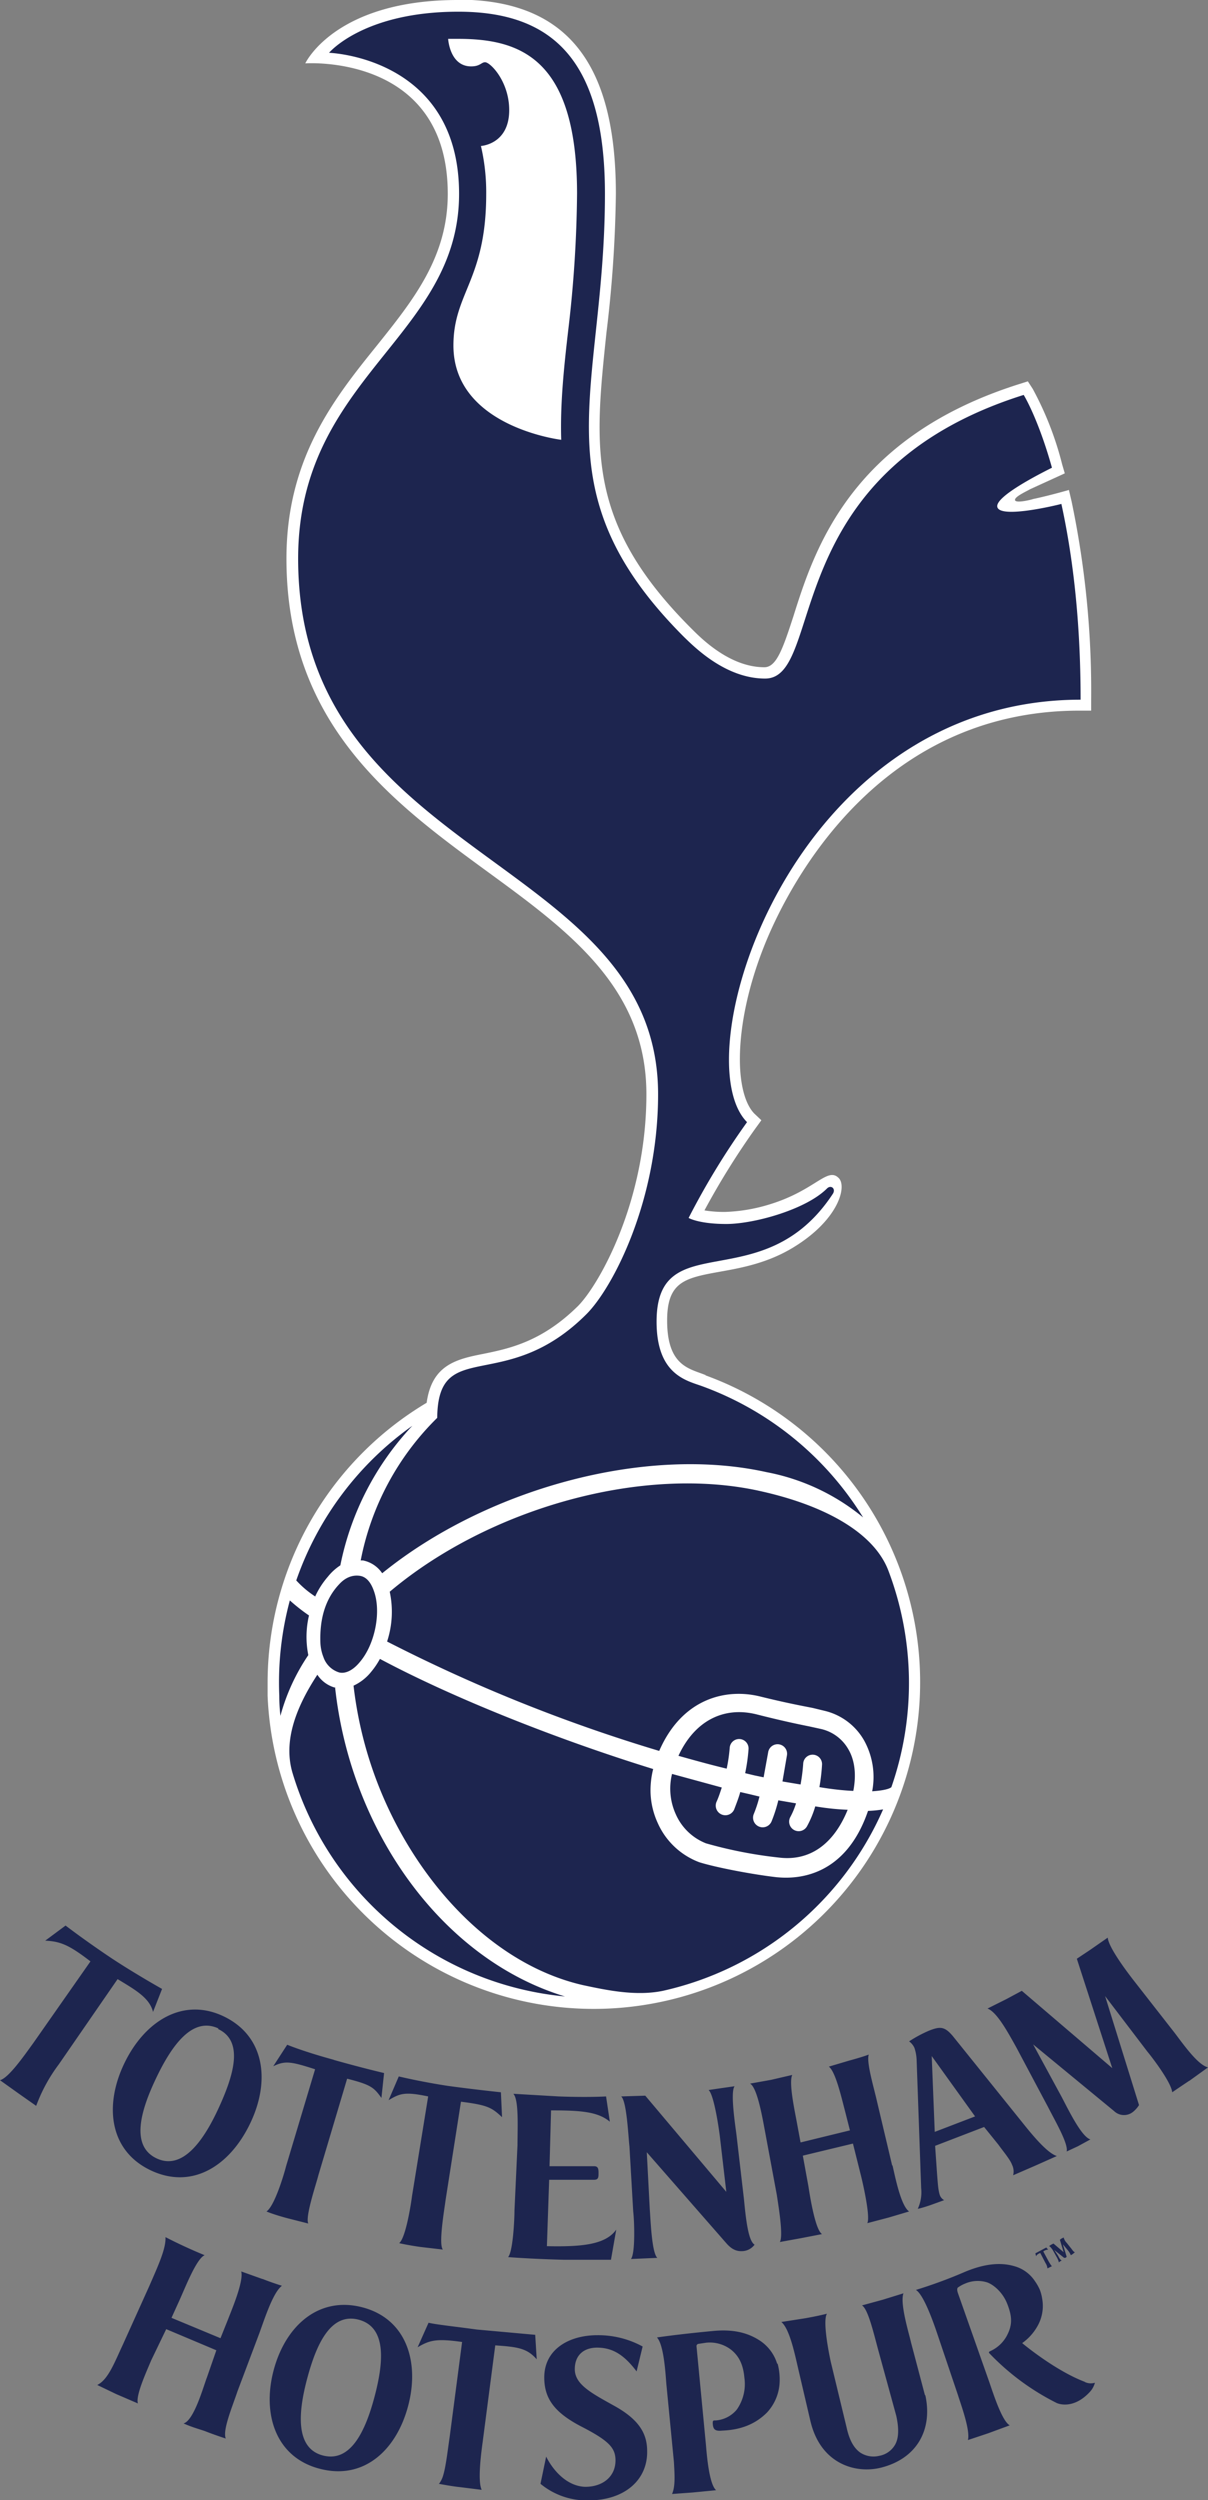 <svg xmlns="http://www.w3.org/2000/svg" viewBox="0 0 320.5 662.8"><rect x="0" y="0" width="320.5" height="662.8" fill="#808080" stroke="none"/><path fill="#1d254f" d="M88.8 447.3a8.2 8.2 0 0 1-4.6-3.3c-6.3 9.6-8.9 18.2-6.6 26a83.7 83.7 0 0 0 72.3 59.3c-32.7-9.9-56.9-44-61-82m-6.8-19a48 48 0 0 1-5-4 83.5 83.5 0 0 0-2.9 25.3l.4 5.2a53.6 53.6 0 0 1 7.3-16.1 24.8 24.8 0 0 1 .2-10.5zm1.6-5A21.9 21.9 0 0 1 87 418a14 14 0 0 1 3.3-3 75.6 75.6 0 0 1 19.1-37 84 84 0 0 0-30.8 41 26.1 26.1 0 0 0 5.1 4.3zm122.6 74.4c-7-.8-16.5-2.7-20.6-4.1a19.6 19.6 0 0 1-11-10.4 20.9 20.9 0 0 1-2-7.9 23 23 0 0 1 .7-6.4C147.5 461 120 450 101 440a20.5 20.5 0 0 1-2.3 3.3 12.9 12.9 0 0 1-4.7 3.7A105 105 0 0 0 110 492c11.7 18 27.6 30.4 44.7 34.3 6.1 1.3 14 3 21.2 1.5a83.7 83.7 0 0 0 58.4-48.1 29.6 29.6 0 0 1-4 .3c-6 17.6-18.7 18.2-24 17.7zm35-55a83.4 83.4 0 0 0-5.4-26.3c-3.9-10.1-16.7-17.3-33.7-21.1-31.3-7.1-72.5 4.6-98.7 26.6a25.3 25.3 0 0 1-.6 13.2 426.2 426.2 0 0 0 72.2 29c6-14 17.8-16.7 26.9-14.4 6.5 1.7 10.7 2.5 13.7 3.1l3.4.7a16.4 16.4 0 0 1 10.4 8 20 20 0 0 1 2 13.4c3.3-.2 4.8-.8 5.2-1.2a83.3 83.3 0 0 0 4.6-31zM226.4 475c1-5.2 0-8.8-1.3-11a11.2 11.2 0 0 0-7.2-5.4l-3.2-.7c-3-.6-7.3-1.5-14-3.2-8.9-2.2-16.5 1.9-20.7 11l12.7 3.4a42.5 42.5 0 0 0 .9-5.5 2.5 2.5 0 0 1 5 .3 47 47 0 0 1-1 6.4l2.5.6 2.5.5 1.2-6.6a2.5 2.5 0 0 1 5 .7l-1.2 7 4.8.8a48.5 48.5 0 0 0 .7-5.5 2.5 2.5 0 0 1 5 .2 50.8 50.8 0 0 1-.7 6c3.6.6 6.6.9 9 1zm-47.1 6.2a14.6 14.6 0 0 0 8 7.7 116.3 116.3 0 0 0 19.6 3.8c8 .9 14.3-3.6 18-12.7-2.7-.1-5.6-.5-8.6-.9a26.3 26.3 0 0 1-2.2 5.3 2.5 2.5 0 1 1-4.4-2.5 20 20 0 0 0 1.5-3.6l-4.7-.8a39.7 39.7 0 0 1-1.8 5.6 2.5 2.5 0 0 1-4.7-2 33.1 33.1 0 0 0 1.5-4.6l-2.5-.6-2.6-.6c-.4 1.5-1 3-1.6 4.6a2.5 2.5 0 0 1-4.7-2l1.4-3.8-13.2-3.6a16.4 16.4 0 0 0 1 10.7zm-83.7-63.3c-1.2-.2-3.4-.2-5.6 2.2-3.6 3.8-5.2 9-5 15.4a11.7 11.7 0 0 0 .8 3.9 6.4 6.4 0 0 0 4.2 4.1c1.7.4 3.7-.6 5.5-2.8 4-4.7 5.7-13.3 3.7-18.8-.8-2.3-2-3.7-3.6-4z"/><path fill="#fff" d="M121.5 0C88.8 0 81 16.8 81 16.8s37.8-2.7 37.8 34.6c0 16.8-9.2 28.2-18.8 40.2-11.3 14-24 29.9-24 56.5 0 44 28.3 64.7 53.2 82.9 21.8 15.9 42.3 30.9 42.3 59.1 0 28.4-12.5 50.4-18.1 56.1-9.6 9.5-18.2 11.3-25 12.7-7.1 1.4-13.8 2.8-15.2 13A86.4 86.4 0 0 0 71 446v3.6a86.6 86.6 0 1 0 116.1-85h.2l-.5-.2-.8-.3c-4.2-1.5-9-3.1-9-14 0-10.4 4.8-11.3 14.3-13 5.6-1 12.5-2.3 19.2-6.4 12-7.3 14.3-16.2 12-18.4-3-3-6.2 3.3-18.3 7a44.6 44.6 0 0 1-11.7 2 31.6 31.6 0 0 1-5.6-.4 202.9 202.9 0 0 1 13.5-21.7l1.6-2.2-1.9-1.8c-2.4-2.5-3.8-7.6-3.8-14.4 0-8.5 2.1-19.6 7.1-31.6 6-14.3 29.3-60.8 83-60.8h3.1v-3a244.9 244.9 0 0 0-5.2-52.5l-.7-3s-5.2 1.5-9.5 2.4c-.5.2-4.6 1.2-4.8.3s3-2.3 4-2.9l9.2-4.2-.7-2.4a85.5 85.5 0 0 0-7.8-20l-1.3-2-2.2.7c-44.8 14.1-54.4 43.8-60 61.6-2.8 8.6-4.5 13.5-7.7 13.5-9.2 0-16.8-7.7-19.3-10.2-28-27.9-25.8-48-22.6-78.5a334.4 334.4 0 0 0 2.5-36.8c0-35.2-13.4-51.5-42-51.5"/><g fill="#1d254f"><path d="M174.6 290.1c0 28.3-12 51.3-19 58.3-21.6 21.6-39.4 5.8-39.6 27.5a72.2 72.2 0 0 0-20.3 37.8h.6a8 8 0 0 1 5.1 3.4c27.5-22.3 69.7-34 102-26.8a57 57 0 0 1 25.6 12 84 84 0 0 0-43-34.9c-4.3-1.5-11.8-3.3-11.8-17 0-25.8 28.2-5.8 46.7-33.8 1-1.4-.4-2.6-1.5-1.5-5.6 5.6-19.4 9.4-26.7 9.4s-10-1.6-10-1.6a200.3 200.3 0 0 1 15.5-25.4c-17.2-17.3 11.8-112 88.5-112 0-22-2.3-39.1-5.1-51.9-1.9.5-16.3 3.9-17 .8-.6-2.7 10.7-8.5 14.5-10.4-3.7-13.2-7.5-19.3-7.5-19.3-65.8 20.7-52.5 75.2-68.6 75.2-10.4 0-18.6-8.2-21.5-11-39.3-39.3-21-65.3-21-117.5 0-35.2-13.7-48.3-38.9-48.3S87.3 14 87.3 14s34.5 1.1 34.5 37.4c0 38-42.7 48.5-42.7 96.7 0 80.2 95.5 78.7 95.5 142M129 51.4a54.2 54.2 0 0 0-1.4-12.7s7.5-.4 7.5-9.5c0-7.6-5-12.7-6.4-12.7-1 0-1.3 1.1-3.7 1.1-5.7 0-6.1-7.3-6.1-7.3h2.6c16.4 0 31.6 5 31.6 41.1a327 327 0 0 1-2.3 35.8c-1.2 10.3-2.2 20-1.9 29.4 0 0-28.6-3.4-28.6-25 0-14 8.7-17.4 8.7-40.2zm-40.2 396a8.2 8.2 0 0 1-4.6-3.4c-6.3 9.6-8.9 18.2-6.6 26a83.7 83.7 0 0 0 72.3 59.3c-32.7-9.9-56.9-44-61-82zM82 428.3a48 48 0 0 1-5.1-4 83.5 83.5 0 0 0-2.8 25.3q0 2.7.3 5.3a53.6 53.6 0 0 1 7.4-16.1 24.8 24.8 0 0 1 .2-10.6zm1.6-5A21.9 21.9 0 0 1 87 418a14 14 0 0 1 3.3-3 75.6 75.6 0 0 1 19.1-37 84 84 0 0 0-30.8 41 26.1 26.1 0 0 0 5.1 4.3zm122.6 74.4c-7-.8-16.6-2.7-20.7-4a19.6 19.6 0 0 1-11-10.4 20.9 20.9 0 0 1-1.9-8 23 23 0 0 1 .7-6.3c-25.9-8-53.4-19-72.5-29.2a20.5 20.5 0 0 1-2.3 3.4 12.9 12.9 0 0 1-4.7 3.7A105 105 0 0 0 110 492c11.7 18 27.6 30.4 44.7 34.3 6.1 1.3 14 3 21.2 1.5a83.7 83.7 0 0 0 58.4-48.1 29.6 29.6 0 0 1-4 .4c-6 17.5-18.7 18.1-24 17.6zm29.5-81.3c-3.8-10-16.7-17.2-33.6-21-31.4-7.2-72.5 4.5-98.7 26.6a25.3 25.3 0 0 1-.7 13.2 426.2 426.2 0 0 0 72.2 29c6.1-14 17.8-16.7 26.9-14.4 6.5 1.6 10.7 2.4 13.8 3l3.3.8a16.4 16.4 0 0 1 10.4 7.9 20 20 0 0 1 2.1 13.4c3.2-.2 4.7-.7 5.1-1.1a84 84 0 0 0-.8-57.4zM179.3 481a14.6 14.6 0 0 0 8 7.7 116.3 116.3 0 0 0 19.6 3.8c8 .9 14.3-3.6 18-12.7-2.7-.1-5.6-.4-8.6-.9a26.3 26.3 0 0 1-2.2 5.3 2.5 2.5 0 1 1-4.4-2.5 20 20 0 0 0 1.5-3.6l-4.7-.8a39.7 39.7 0 0 1-1.8 5.6 2.5 2.5 0 0 1-4.7-2 33.1 33.1 0 0 0 1.5-4.6l-2.5-.6-2.6-.6c-.4 1.5-1 3-1.6 4.6a2.5 2.5 0 0 1-4.7-2c.6-1.3 1-2.6 1.4-3.8l-13.2-3.6a16.4 16.4 0 0 0 1 10.7zm47.1-6.2c1-5.2 0-8.8-1.3-11a11.2 11.2 0 0 0-7.2-5.4l-3.2-.7c-3-.6-7.3-1.5-14-3.2-8.9-2.2-16.5 1.9-20.7 11 4.3 1.2 8.6 2.4 12.8 3.4a42.5 42.5 0 0 0 .8-5.5 2.5 2.5 0 0 1 5 .3 47 47 0 0 1-.9 6.4l2.5.6 2.4.5 1.2-6.6a2.5 2.5 0 0 1 5 .7l-1.2 7 4.8.8a48.5 48.5 0 0 0 .7-5.5 2.5 2.5 0 0 1 5 .2 50.8 50.8 0 0 1-.7 6c3.6.6 6.6.9 9 1zM95.6 417.8c-1.2-.2-3.4-.2-5.6 2.2-3.6 3.8-5.2 9-5 15.4a11.7 11.7 0 0 0 .8 3.9 6.4 6.4 0 0 0 4.2 4.1c1.7.4 3.7-.6 5.5-2.8 4-4.7 5.7-13.3 3.7-18.8-.8-2.3-2-3.7-3.6-4zM29.8 519.3c6.4 4.2 13.2 8 13.2 8l-2.4 6.1c-.9-3.7-4.6-5.8-9.4-8.7l-15.6 22.6a43 43 0 0 0-6 11L4.9 555 0 551.5c2.3-.6 6.4-6.5 8.8-9.8L24 520c-5.7-4.4-8-5.3-12-5.5l5.4-4s5.2 4 12.4 8.8M277.6 595.9l.5.5a2.4 2.4 0 0 0-1.3.5l1.4 2.6c.3.5.7 1.2.9 1.3l-.6.3-.6.3a3 3 0 0 0-.5-1.4l-1.4-2.7c-.5.2-1 .5-1.1.9l-.2-.8 1.5-.8 1.5-.8M40 575.4c-11-5.2-12.4-17.2-7-28.4s15.6-17.6 26.4-12.4 12.4 17 7 28.3S51 580.6 40 575.4m18-37.6c-7-3.3-12.5 4.6-16.6 13.2s-6.8 17.9.1 21.2S54 567.6 58 558.9s6.8-17.8-.2-21zM88.5 546.1c7.4 2.1 13.4 3.5 13.4 3.5l-.7 6.6c-2-2.8-2.8-3.5-9.1-5.1l-7.6 25.5c-.6 2.4-3.6 11.2-2.7 12.9l-5.5-1.4c-3.8-1-5.6-1.8-5.6-1.8 2-1.3 4.4-8.9 5.2-12l7.7-25.7c-6.5-2.1-8-2.3-11.1-.8l3.7-5.7s4.3 1.8 12.4 4M118.8 553c7.3 1 14.1 1.7 14.1 1.7l.3 6.6c-2.7-2.5-3.7-3.2-10.9-4.1l-4.1 26.2c-.3 2.4-1.9 11.6-.7 13l-6-.7c-3.5-.5-5.6-1-5.6-1 1.7-1.3 3.1-10 3.4-12.4l4.3-26.5c-6.2-1.3-7.5-.8-10.5 1l2.7-6.3s5.8 1.4 13 2.5M145.7 577.9l-.6 17.6c9.3.2 15.6-.4 18.4-4.4l-1.4 8h-12.6c-8.3-.2-14.7-.7-14.7-.7 1.3-1.4 1.7-10 1.7-12.4l.8-17.3c0-4.6.4-12-1.1-13.6l12 .7c8 .3 12.6 0 12.6 0l1 6.7c-3.2-2.7-7.9-3-15.6-3l-.4 14.8h11.8c1.1 0 1.2.7 1.2 1.8s0 1.8-1.2 1.8h-12M197.4 583.2c.6 6.4 1.3 11 2.8 11.9a4.2 4.2 0 0 1-3 1.7c-2 .2-3.3-.7-4.6-2.2l-21-24 .8 15.2c.2 2.4.5 11.5 2 12.8l-7 .3c1.2-1.5.9-10.2.6-12.6l-1-17.3c-.3-2.4-.7-12-2.2-13.2l6.4-.2 21.5 25.5-1.7-14.6c-.3-2.5-1.6-11.2-3-12.4l3.4-.5 3.5-.5c-1.2 1.5.2 10.5.5 12.9l2 17.2M236.8 574.1c.7 3 2.2 10.7 4.4 12.2l-5.4 1.6-5.7 1.5c.9-1.6-1.2-10.8-1.8-13.1l-2-8-13.3 3.2 1.5 8.2c.4 2.6 1.8 11.5 3.6 12.6l-5.7 1.1-5.5 1c1-1.6-.4-9.8-.8-12.5l-3.2-17.2c-.6-3.2-2-11.3-3.9-12.3l5.6-1 5.6-1.3c-1 2 .7 9.7 1.2 12.5l1 5.4 13.1-3.2-1.4-5.5c-.8-3-2.4-10.1-4.2-11.4l5.4-1.6c3.7-1 5.2-1.6 5.2-1.6-.7 2 1.4 8.9 2.2 12.5l4 16.9M261.1 563.9l-13 5 .5 7.2c.2 2.5.3 4.7.8 6a2.5 2.5 0 0 0 1.1 1.2l-3.6 1.3c-2.3.8-3.4 1-3.4 1a10.5 10.5 0 0 0 .9-5.5l-1.2-33.8a11.3 11.3 0 0 0-.6-3.4 4.4 4.4 0 0 0-1.4-1.7 34.4 34.4 0 0 1 5.2-2.8c3-1.2 4.2-1.2 6.4 1.4l19 23.6c3.6 4.5 6.6 7.6 8.6 8.2l-5.6 2.5-6 2.6a4 4 0 0 0-.3-2.8c-.5-1.4-2.4-3.6-3.6-5.3zm-2.4-2.8l-11.5-16 .8 20.1zM315.6 551.6a438 438 0 0 0-4.6 3.1c-.2-2.5-5.1-9-6.6-10.8l-11.2-14.7 9 28.9a7.4 7.4 0 0 1-1.6 1.8 3.8 3.8 0 0 1-5-.2L274.1 542l7.5 13.8c1.8 3.4 5.3 10.7 7.7 11.4L286 569l-3 1.4c.5-2-3-8-5-11.9l-8.3-15.6c-2.6-4.7-5.3-9.5-7.7-10.4l5-2.5 4.1-2.2 24 20.5-9.4-29 3.6-2.4 4.6-3.2c.2 2.6 5.2 9.2 7 11.5l10.4 13.3c2.2 2.8 6.3 8.9 9.2 9.6l-5 3.6M283 594.6l1.2 1.5c.3.4.7 1 1 1l-.6.5-.5.3a4.3 4.3 0 0 0-.7-1.2L282 595l1 3.3a.8.8 0 0 1-.2.2.5.5 0 0 1-.6 0l-2.5-2 1 1.5c.2.4.6 1.2 1 1.3l-.4.2-.4.3c0-.4-.4-1.2-.6-1.5l-1-1.8c-.3-.4-.7-1-1-1l.6-.4.6-.3 2.7 2.3-1-3.3.4-.3.6-.3a3.2 3.2 0 0 0 .7 1.3M69.7 604.2c2.2.9 5.1 1.8 5.1 1.8-2.4 1.8-4.6 8.8-6 12.6L63 634c-1.4 4.2-4 10.3-3.1 12.5 0 0-3.1-1-5.6-2-2.1-.7-3.3-1-5.6-2 2.8-.8 5.3-9.9 6.2-12.2l2.5-7.2-13.3-5.6-4 8.3c-1.2 2.9-4.2 9.4-3.5 11.4l-5.8-2.5-5-2.4c2.9-1.4 4.6-6 6.8-10.7l7-15.5c2.3-5.3 4.5-10 4.3-13a135.1 135.1 0 0 0 10.4 4.8c-2.2.9-5.2 8.7-6.8 12.2l-2 4.4 13 5.4 2-5c1-2.6 4.2-10.1 3.5-12.7l5.6 2M84.8 654.5c-11.6-3-15.3-14.4-12.2-26.1s11.9-19.7 23.5-16.7 15.3 14.3 12.2 26.1-11.8 19.8-23.5 16.7M95.2 615c-7.5-2-11.3 6.6-13.7 15.6s-3.2 18.5 4.2 20.4 11.3-6.6 13.7-15.7 3.2-18.3-4.2-20.3zM116.4 658.6a6.7 6.7 0 0 0 1.2-2.4c.7-2.3 1.2-6.7 1.7-10.1l3.3-25.2c-7-1-8.7-.4-11.8 1.4l2.9-6.5c2.1.5 7 1 12.8 1.8L142 619l.4 6.5c-2.6-3-5.2-3.3-11-3.7l-3.3 25.3c-.3 2.3-1.5 10.5-.3 13l-5.6-.7c-2-.2-4.7-.7-5.8-.9M171.7 649.9c.1 7.6-6 13-15.6 13a19.2 19.2 0 0 1-12.7-4.4l1.5-7.2c2.3 4.5 6.1 7.9 10.4 8 4.5 0 8-2.6 8-7 0-3.3-1.7-5.2-9.1-9-7.1-3.7-9.8-7.4-9.8-13 0-7.4 6.5-11.2 14.1-11.2a24.6 24.6 0 0 1 12 3l-1.6 6.6c-3.4-4.5-6.4-6.2-10.2-6.3s-6.2 2-6.2 5.7c0 4.1 4.5 6.4 10.6 9.8 7 3.9 8.6 7.8 8.6 12M206.3 626.6a16.2 16.2 0 0 1 .5 5.7 12.6 12.6 0 0 1-3.3 7.3c-3 3-6.8 4.6-11.9 4.8-2 .2-2.4-.4-2.5-1.9v-.3s0-.5.4-.5h.4a8 8 0 0 0 5.6-2.9 11.8 11.8 0 0 0 2-8.4c-.3-3.3-1.3-5.7-3.6-7.5a9.3 9.3 0 0 0-6.6-1.8l-2 .3a.6.6 0 0 0-.5.7l2.5 26.1c.2 2.3.8 10.4 2.7 12l-6.2.6-5.5.4c.9-2 .7-5 .5-8.5l-2-20.6c-.2-2.3-.6-10.4-2.5-12.4 0 0 5.2-.8 14.7-1.7 5-.5 9.1.2 12.7 2.6a11.3 11.3 0 0 1 4.5 6.1M245.5 635c2 9.1-2.2 16.8-11.7 19.2-6.6 1.7-16.1-.8-18.8-12.4l-3.2-13.7c-.9-3.9-2.3-10.7-4.5-12.5l6.4-1c3.9-.7 5.7-1.2 5.7-1.2-1 1.6 0 8 1 12.7l4.2 17.4c.7 3.2 1.8 5.4 3.6 6.7a6.4 6.4 0 0 0 5 .9 6.1 6.1 0 0 0 4.3-3c1-1.8 1-4.4.3-7.6L233 623c-1.3-4.8-2.7-10.8-4.3-11.8l5.5-1.5 5.5-1.7c-1 2.7 1.5 10.7 2 13l3.7 14M287.8 631.5a3.7 3.7 0 0 0 2.7.2 5.8 5.8 0 0 1-1.5 2.6c-3.8 4-7.4 3.3-8.6 2.8a64.8 64.8 0 0 1-18-13.3.3.3 0 0 1 .2-.4l.4-.2a9.3 9.3 0 0 0 4.4-4.5c1.3-2.7 1-5-.2-8s-3.6-5-5.3-5.6a8.4 8.4 0 0 0-5.8.3 8.8 8.8 0 0 0-2 1.1s-.3.3 0 1.3l8.4 23.8c1.2 3.5 3.4 10.3 5.4 11.4l-5.7 2.1-5.4 1.8c.7-2.6-2-9.8-2.6-11.8l-5.4-16c-1.3-3.9-3.8-10.8-5.8-12a125.6 125.6 0 0 0 12.8-4.7c4.7-2 9.2-2.8 13.3-1.6a9.6 9.6 0 0 1 5.5 4 13 13 0 0 1 1.3 2.3 11.4 11.4 0 0 1 .6 2.3 10.8 10.8 0 0 1-1.3 7.4 13.8 13.8 0 0 1-4 4.4s8.7 7.3 16.7 10.3"/></g></svg>